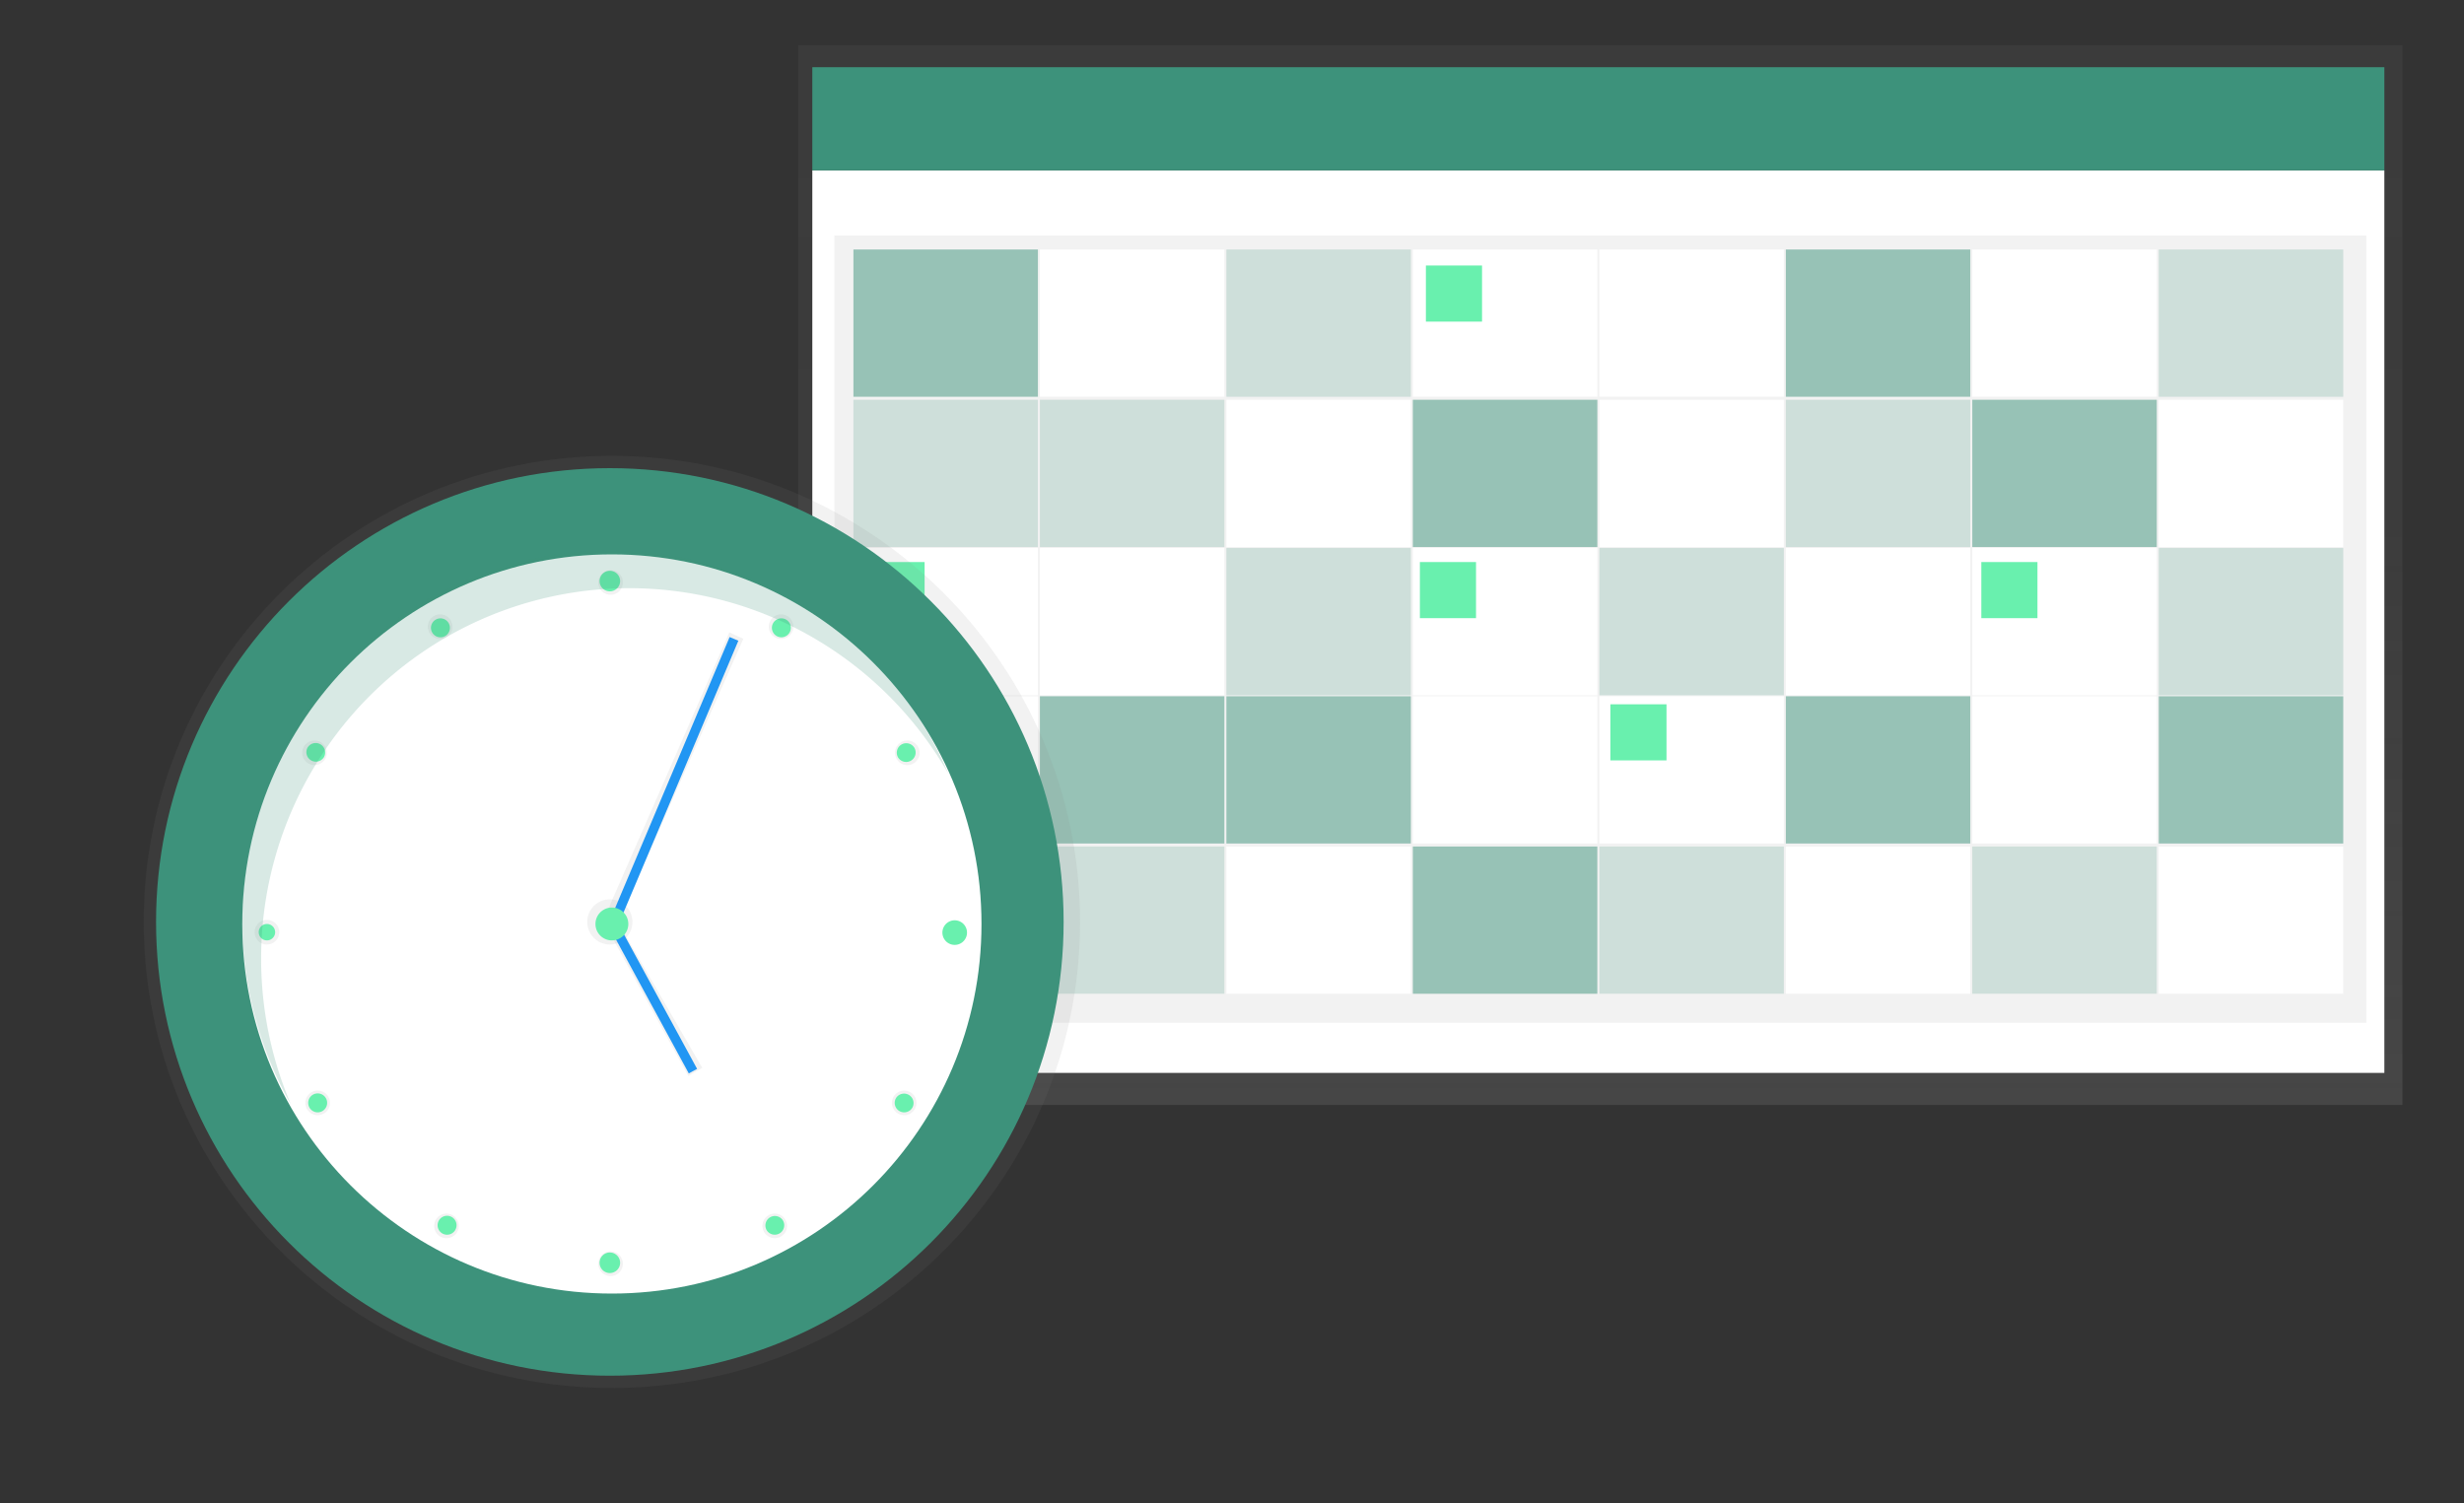 <svg width="600" height="366" fill="none" xmlns="http://www.w3.org/2000/svg"><rect width="100%" height="100%" fill="#333333" stroke="none"/><path d="M585 11H194.387v258.068H585V11z" fill="url(#paint0_linear)"/><path d="M580.606 41.49H197.805v219.773h382.801V41.49z" fill="#fff"/><path d="M580.606 16.366H197.805V41.49h382.801V16.366z" fill="#3D927B"/><path d="M576.211 57.345H203.176v191.722h373.035V57.345z" fill="url(#paint1_linear)"/><path opacity=".5" d="M252.735 60.76h-44.921v35.856h44.921V60.76z" fill="#3D927B"/><path d="M298.144 60.76h-44.921v35.856h44.921V60.76z" fill="#fff"/><path opacity=".2" d="M343.552 60.76h-44.92v35.856h44.92V60.76z" fill="#3D927B"/><path d="M388.961 60.76h-44.92v35.856h44.92V60.76zm45.409 0h-44.921v35.856h44.921V60.76z" fill="#fff"/><path opacity=".5" d="M479.779 60.76h-44.921v35.856h44.921V60.76z" fill="#3D927B"/><path d="M525.187 60.76h-44.92v35.856h44.92V60.76z" fill="#fff"/><path opacity=".2" d="M570.596 60.76h-44.92v35.856h44.92V60.76zM252.735 97.348h-44.921v35.856h44.921V97.348zm45.409 0h-44.921v35.856h44.921V97.348z" fill="#3D927B"/><path d="M343.552 97.348h-44.92v35.856h44.92V97.348z" fill="#fff"/><path opacity=".5" d="M388.961 97.348h-44.92v35.856h44.92V97.348z" fill="#3D927B"/><path d="M434.37 97.348h-44.921v35.856h44.921V97.348z" fill="#fff"/><path opacity=".2" d="M479.779 97.348h-44.921v35.856h44.921V97.348z" fill="#3D927B"/><path opacity=".5" d="M525.187 97.348h-44.92v35.856h44.92V97.348z" fill="#3D927B"/><path d="M570.596 97.348h-44.92v35.856h44.92V97.348zm-317.861 36.1h-44.921v35.857h44.921v-35.857zm45.409 0h-44.921v35.857h44.921v-35.857z" fill="#fff"/><path opacity=".2" d="M343.552 133.448h-44.92v35.857h44.92v-35.857z" fill="#3D927B"/><path d="M388.961 133.448h-44.92v35.857h44.92v-35.857z" fill="#fff"/><path opacity=".2" d="M434.37 133.448h-44.921v35.857h44.921v-35.857z" fill="#3D927B"/><path d="M479.779 133.448h-44.921v35.857h44.921v-35.857zm45.408 0h-44.92v35.857h44.92v-35.857z" fill="#fff"/><path opacity=".2" d="M570.596 133.448h-44.92v35.857h44.92v-35.857z" fill="#3D927B"/><path d="M252.735 169.549h-44.921v35.856h44.921v-35.856z" fill="#fff"/><path opacity=".5" d="M298.144 169.549h-44.921v35.856h44.921v-35.856zm45.408 0h-44.92v35.856h44.92v-35.856z" fill="#3D927B"/><path d="M388.961 169.549h-44.92v35.856h44.92v-35.856zm45.409 0h-44.921v35.856h44.921v-35.856z" fill="#fff"/><path opacity=".5" d="M479.779 169.549h-44.921v35.856h44.921v-35.856z" fill="#3D927B"/><path d="M525.187 169.549h-44.92v35.856h44.92v-35.856z" fill="#fff"/><path opacity=".5" d="M570.596 169.549h-44.92v35.856h44.92v-35.856zm-317.861 36.588h-44.921v35.856h44.921v-35.856z" fill="#3D927B"/><path opacity=".2" d="M298.144 206.137h-44.921v35.856h44.921v-35.856z" fill="#3D927B"/><path d="M343.552 206.137h-44.92v35.856h44.92v-35.856z" fill="#fff"/><path opacity=".5" d="M388.961 206.137h-44.92v35.856h44.92v-35.856z" fill="#3D927B"/><path opacity=".2" d="M434.37 206.137h-44.921v35.856h44.921v-35.856z" fill="#3D927B"/><path d="M479.779 206.137h-44.921v35.856h44.921v-35.856z" fill="#fff"/><path opacity=".2" d="M525.187 206.137h-44.92v35.856h44.92v-35.856z" fill="#3D927B"/><path d="M570.596 206.137h-44.92v35.856h44.92v-35.856z" fill="#fff"/><path d="M225.148 136.863h-13.672v13.66h13.672v-13.66zm135.738-72.2h-13.672v13.66h13.672v-13.66zm-1.465 72.2H345.75v13.66h13.671v-13.66zm46.385 34.637h-13.671v13.66h13.671V171.5zm90.33-34.637h-13.672v13.66h13.672v-13.66z" fill="#69F0AE"/><path d="M149 338c62.96 0 114-50.816 114-113.5S211.96 111 149 111 35 161.816 35 224.5 86.04 338 149 338z" fill="url(#paint2_linear)"/><path d="M148.5 335c61.027 0 110.5-49.473 110.5-110.5S209.527 114 148.5 114C87.472 114 38 163.473 38 224.5S87.472 335 148.5 335z" fill="#3D927B"/><path d="M149 315c49.706 0 90-40.294 90-90s-40.294-90-90-90-90 40.294-90 90 40.294 90 90 90z" fill="#fff"/><path d="M148.5 230a5.5 5.5 0 100-11 5.5 5.5 0 100 11z" fill="url(#paint3_linear)"/><path d="M150.4 225l-3.4-1.115L177.6 154l3.4 1.559L150.4 225z" fill="url(#paint4_linear)"/><path d="M177.671 155.125l-29.208 69.12 2.126.897 29.208-69.121-2.126-.896z" fill="#2196F3"/><path d="M167.618 262L148 226.321l2.706-1.321L171 260.018 167.618 262z" fill="url(#paint5_linear)"/><path d="M150.534 224.955l-2.027 1.101 19.216 35.331 2.027-1.1-19.216-35.332z" fill="#2196F3"/><path d="M232.5 229c1.381 0 2.5-.895 2.5-2s-1.119-2-2.5-2-2.5.895-2.5 2 1.119 2 2.5 2z" fill="#3D927B"/><path d="M79.186 184.813a2.994 2.994 0 00-1.098-4.091 2.999 2.999 0 00-4.094 1.097 2.993 2.993 0 001.097 4.091 2.999 2.999 0 004.095-1.097z" fill="url(#paint6_linear)"/><path d="M78.855 271.156a2.993 2.993 0 001.097-4.091 3 3 0 00-4.094-1.096 2.993 2.993 0 00-1.097 4.091 3 3 0 004.094 1.096z" fill="url(#paint7_linear)"/><path d="M65 230a3 3 0 100-6 3 3 0 000 6z" fill="url(#paint8_linear)"/><path d="M108.677 155.19a2.993 2.993 0 001.097-4.091 2.998 2.998 0 00-4.094-1.096 2.993 2.993 0 00-1.097 4.091 2.998 2.998 0 004.094 1.096z" fill="url(#paint9_linear)"/><path d="M150.186 144.442a2.993 2.993 0 001.097-4.091 2.998 2.998 0 00-4.094-1.096 2.993 2.993 0 00-1.097 4.091 2.998 2.998 0 004.094 1.096z" fill="url(#paint10_linear)"/><path d="M191.694 155.193a2.994 2.994 0 001.098-4.091 3 3 0 00-4.095-1.096 2.993 2.993 0 00-1.097 4.091 2.998 2.998 0 004.094 1.096z" fill="url(#paint11_linear)"/><path d="M222.44 185.915a2.993 2.993 0 001.097-4.091 2.998 2.998 0 00-4.094-1.096 2.993 2.993 0 00-1.097 4.091 2.998 2.998 0 004.094 1.096z" fill="url(#paint12_linear)"/><path d="M221.675 271.163a2.995 2.995 0 10-2.998-5.187 2.992 2.992 0 00-1.097 4.09 3 3 0 004.095 1.097z" fill="url(#paint13_linear)"/><path d="M190.156 301.113a2.994 2.994 0 10-2.997-5.187 2.993 2.993 0 00-1.097 4.091 2.999 2.999 0 004.094 1.096z" fill="url(#paint14_linear)"/><path d="M150.183 310.333a2.994 2.994 0 001.097-4.091 3 3 0 00-4.095-1.096 2.995 2.995 0 102.998 5.187z" fill="url(#paint15_linear)"/><path d="M110.215 301.116a2.993 2.993 0 001.097-4.091 2.999 2.999 0 00-4.094-1.096 2.993 2.993 0 00-1.097 4.091 2.998 2.998 0 004.094 1.096z" fill="url(#paint16_linear)"/><path d="M148.5 144a2.5 2.5 0 100-5 2.5 2.5 0 000 5zm43.77 10.032a2.305 2.305 0 00-.845-3.15 2.31 2.31 0 00-3.152.844 2.305 2.305 0 00.844 3.15 2.309 2.309 0 003.153-.844zm29.539 31.207a2.303 2.303 0 00.844-3.149 2.308 2.308 0 00-3.997 2.306 2.31 2.31 0 003.153.843zm.364 84.478a2.308 2.308 0 00-3.997-2.306 2.305 2.305 0 00.844 3.15 2.31 2.31 0 003.153-.844zm-32.361 30.641a2.305 2.305 0 00.844-3.149 2.308 2.308 0 00-3.997 2.305 2.309 2.309 0 003.153.844zm-81.407-145.475a2.305 2.305 0 10-2.307-3.993 2.304 2.304 0 00-.845 3.149 2.308 2.308 0 003.152.844zM78.87 184.397a2.305 2.305 0 00-.845-3.15 2.31 2.31 0 00-3.152.844 2.309 2.309 0 003.997 2.306zm155.106 45.296a2.994 2.994 0 001.097-4.091 3 3 0 00-4.095-1.096 2.994 2.994 0 102.998 5.187zM78.51 270.559a2.304 2.304 0 00.845-3.149 2.308 2.308 0 00-3.152-.844 2.304 2.304 0 00-.845 3.149 2.308 2.308 0 003.153.844zm32.355 28.958a2.304 2.304 0 00-.845-3.149 2.31 2.31 0 00-3.153.844 2.304 2.304 0 00.845 3.149 2.31 2.31 0 003.153-.844zM65 229a2 2 0 100-4 2 2 0 000 4zm83.5 81a2.5 2.5 0 100-5 2.5 2.5 0 000 5z" fill="#69F0AE"/><path opacity=".2" d="M63.59 233.38a90.516 90.516 0 0118.575-54.93c12.038-15.752 28.911-27.064 47.998-32.178a89.165 89.165 0 0157.554 3.893c18.235 7.639 33.45 21.122 43.283 38.353a90.181 90.181 0 00-20.754-29.869 89.574 89.574 0 00-30.813-19.168 89.172 89.172 0 00-35.84-5.337 89.235 89.235 0 00-35.013 9.365 89.743 89.743 0 00-28.469 22.539 90.34 90.34 0 00-17.275 32.032 90.675 90.675 0 00-3.26 36.293A90.542 90.542 0 0070.861 269a90.305 90.305 0 01-7.271-35.62z" fill="#3D927B"/><path d="M149 229a4 4 0 100-8 4 4 0 000 8z" fill="#69F0AE"/><defs><linearGradient id="paint0_linear" x1="389.694" y1="269.068" x2="389.694" y2="11" gradientUnits="userSpaceOnUse"><stop stop-color="gray" stop-opacity=".25"/><stop offset=".54" stop-color="gray" stop-opacity=".12"/><stop offset="1" stop-color="gray" stop-opacity=".1"/></linearGradient><linearGradient id="paint1_linear" x1="162701" y1="93617.6" x2="162701" y2="18270.9" gradientUnits="userSpaceOnUse"><stop stop-color="gray" stop-opacity=".25"/><stop offset=".54" stop-color="gray" stop-opacity=".12"/><stop offset="1" stop-color="gray" stop-opacity=".1"/></linearGradient><linearGradient id="paint2_linear" x1="39148.4" y1="149942" x2="39148.4" y2="72058.7" gradientUnits="userSpaceOnUse"><stop stop-color="gray" stop-opacity=".25"/><stop offset=".54" stop-color="gray" stop-opacity=".12"/><stop offset="1" stop-color="gray" stop-opacity=".1"/></linearGradient><linearGradient id="paint3_linear" x1="2030.05" y1="5681.71" x2="2030.05" y2="5503.18" gradientUnits="userSpaceOnUse"><stop stop-color="gray" stop-opacity=".25"/><stop offset=".54" stop-color="gray" stop-opacity=".12"/><stop offset="1" stop-color="gray" stop-opacity=".1"/></linearGradient><linearGradient id="paint4_linear" x1="6763.74" y1="34908.5" x2="6763.74" y2="27311.5" gradientUnits="userSpaceOnUse"><stop stop-color="gray" stop-opacity=".25"/><stop offset=".54" stop-color="gray" stop-opacity=".12"/><stop offset="1" stop-color="gray" stop-opacity=".1"/></linearGradient><linearGradient id="paint5_linear" x1="4463.03" y1="20371.5" x2="4463.03" y2="18299.5" gradientUnits="userSpaceOnUse"><stop stop-color="gray" stop-opacity=".25"/><stop offset=".54" stop-color="gray" stop-opacity=".12"/><stop offset="1" stop-color="gray" stop-opacity=".1"/></linearGradient><linearGradient id="paint6_linear" x1="-2395.27" y1="4927.37" x2="-2348.41" y2="4900.29" gradientUnits="userSpaceOnUse"><stop stop-color="gray" stop-opacity=".25"/><stop offset=".54" stop-color="gray" stop-opacity=".12"/><stop offset="1" stop-color="gray" stop-opacity=".1"/></linearGradient><linearGradient id="paint7_linear" x1="1549.5" y1="4333.5" x2="1549.5" y2="4279.41" gradientUnits="userSpaceOnUse"><stop stop-color="gray" stop-opacity=".25"/><stop offset=".54" stop-color="gray" stop-opacity=".12"/><stop offset="1" stop-color="gray" stop-opacity=".1"/></linearGradient><linearGradient id="paint8_linear" x1="-434.556" y1="5035.76" x2="-407.436" y2="4988.79" gradientUnits="userSpaceOnUse"><stop stop-color="gray" stop-opacity=".25"/><stop offset=".54" stop-color="gray" stop-opacity=".12"/><stop offset="1" stop-color="gray" stop-opacity=".1"/></linearGradient><linearGradient id="paint9_linear" x1="-4060.17" y1="3771.08" x2="-4005.98" y2="3771.08" gradientUnits="userSpaceOnUse"><stop stop-color="gray" stop-opacity=".25"/><stop offset=".54" stop-color="gray" stop-opacity=".12"/><stop offset="1" stop-color="gray" stop-opacity=".1"/></linearGradient><linearGradient id="paint10_linear" x1="-3674.21" y1="3715.39" x2="-3620.02" y2="3715.39" gradientUnits="userSpaceOnUse"><stop stop-color="gray" stop-opacity=".25"/><stop offset=".54" stop-color="gray" stop-opacity=".12"/><stop offset="1" stop-color="gray" stop-opacity=".1"/></linearGradient><linearGradient id="paint11_linear" x1="-3309.68" y1="3854.02" x2="-3255.55" y2="3854.02" gradientUnits="userSpaceOnUse"><stop stop-color="gray" stop-opacity=".25"/><stop offset=".54" stop-color="gray" stop-opacity=".12"/><stop offset="1" stop-color="gray" stop-opacity=".1"/></linearGradient><linearGradient id="paint12_linear" x1="-3062.49" y1="4162.49" x2="-3008.3" y2="4162.49" gradientUnits="userSpaceOnUse"><stop stop-color="gray" stop-opacity=".25"/><stop offset=".54" stop-color="gray" stop-opacity=".12"/><stop offset="1" stop-color="gray" stop-opacity=".1"/></linearGradient><linearGradient id="paint13_linear" x1="-3154.77" y1="4932.33" x2="-3100.58" y2="4932.33" gradientUnits="userSpaceOnUse"><stop stop-color="gray" stop-opacity=".25"/><stop offset=".54" stop-color="gray" stop-opacity=".12"/><stop offset="1" stop-color="gray" stop-opacity=".1"/></linearGradient><linearGradient id="paint14_linear" x1="-3469.63" y1="5171.62" x2="-3415.49" y2="5171.62" gradientUnits="userSpaceOnUse"><stop stop-color="gray" stop-opacity=".25"/><stop offset=".54" stop-color="gray" stop-opacity=".12"/><stop offset="1" stop-color="gray" stop-opacity=".1"/></linearGradient><linearGradient id="paint15_linear" x1="-3840.25" y1="5214.98" x2="-3786.05" y2="5214.98" gradientUnits="userSpaceOnUse"><stop stop-color="gray" stop-opacity=".25"/><stop offset=".54" stop-color="gray" stop-opacity=".12"/><stop offset="1" stop-color="gray" stop-opacity=".1"/></linearGradient><linearGradient id="paint16_linear" x1="-4192.32" y1="5091.75" x2="-4138.19" y2="5091.75" gradientUnits="userSpaceOnUse"><stop stop-color="gray" stop-opacity=".25"/><stop offset=".54" stop-color="gray" stop-opacity=".12"/><stop offset="1" stop-color="gray" stop-opacity=".1"/></linearGradient></defs></svg>
